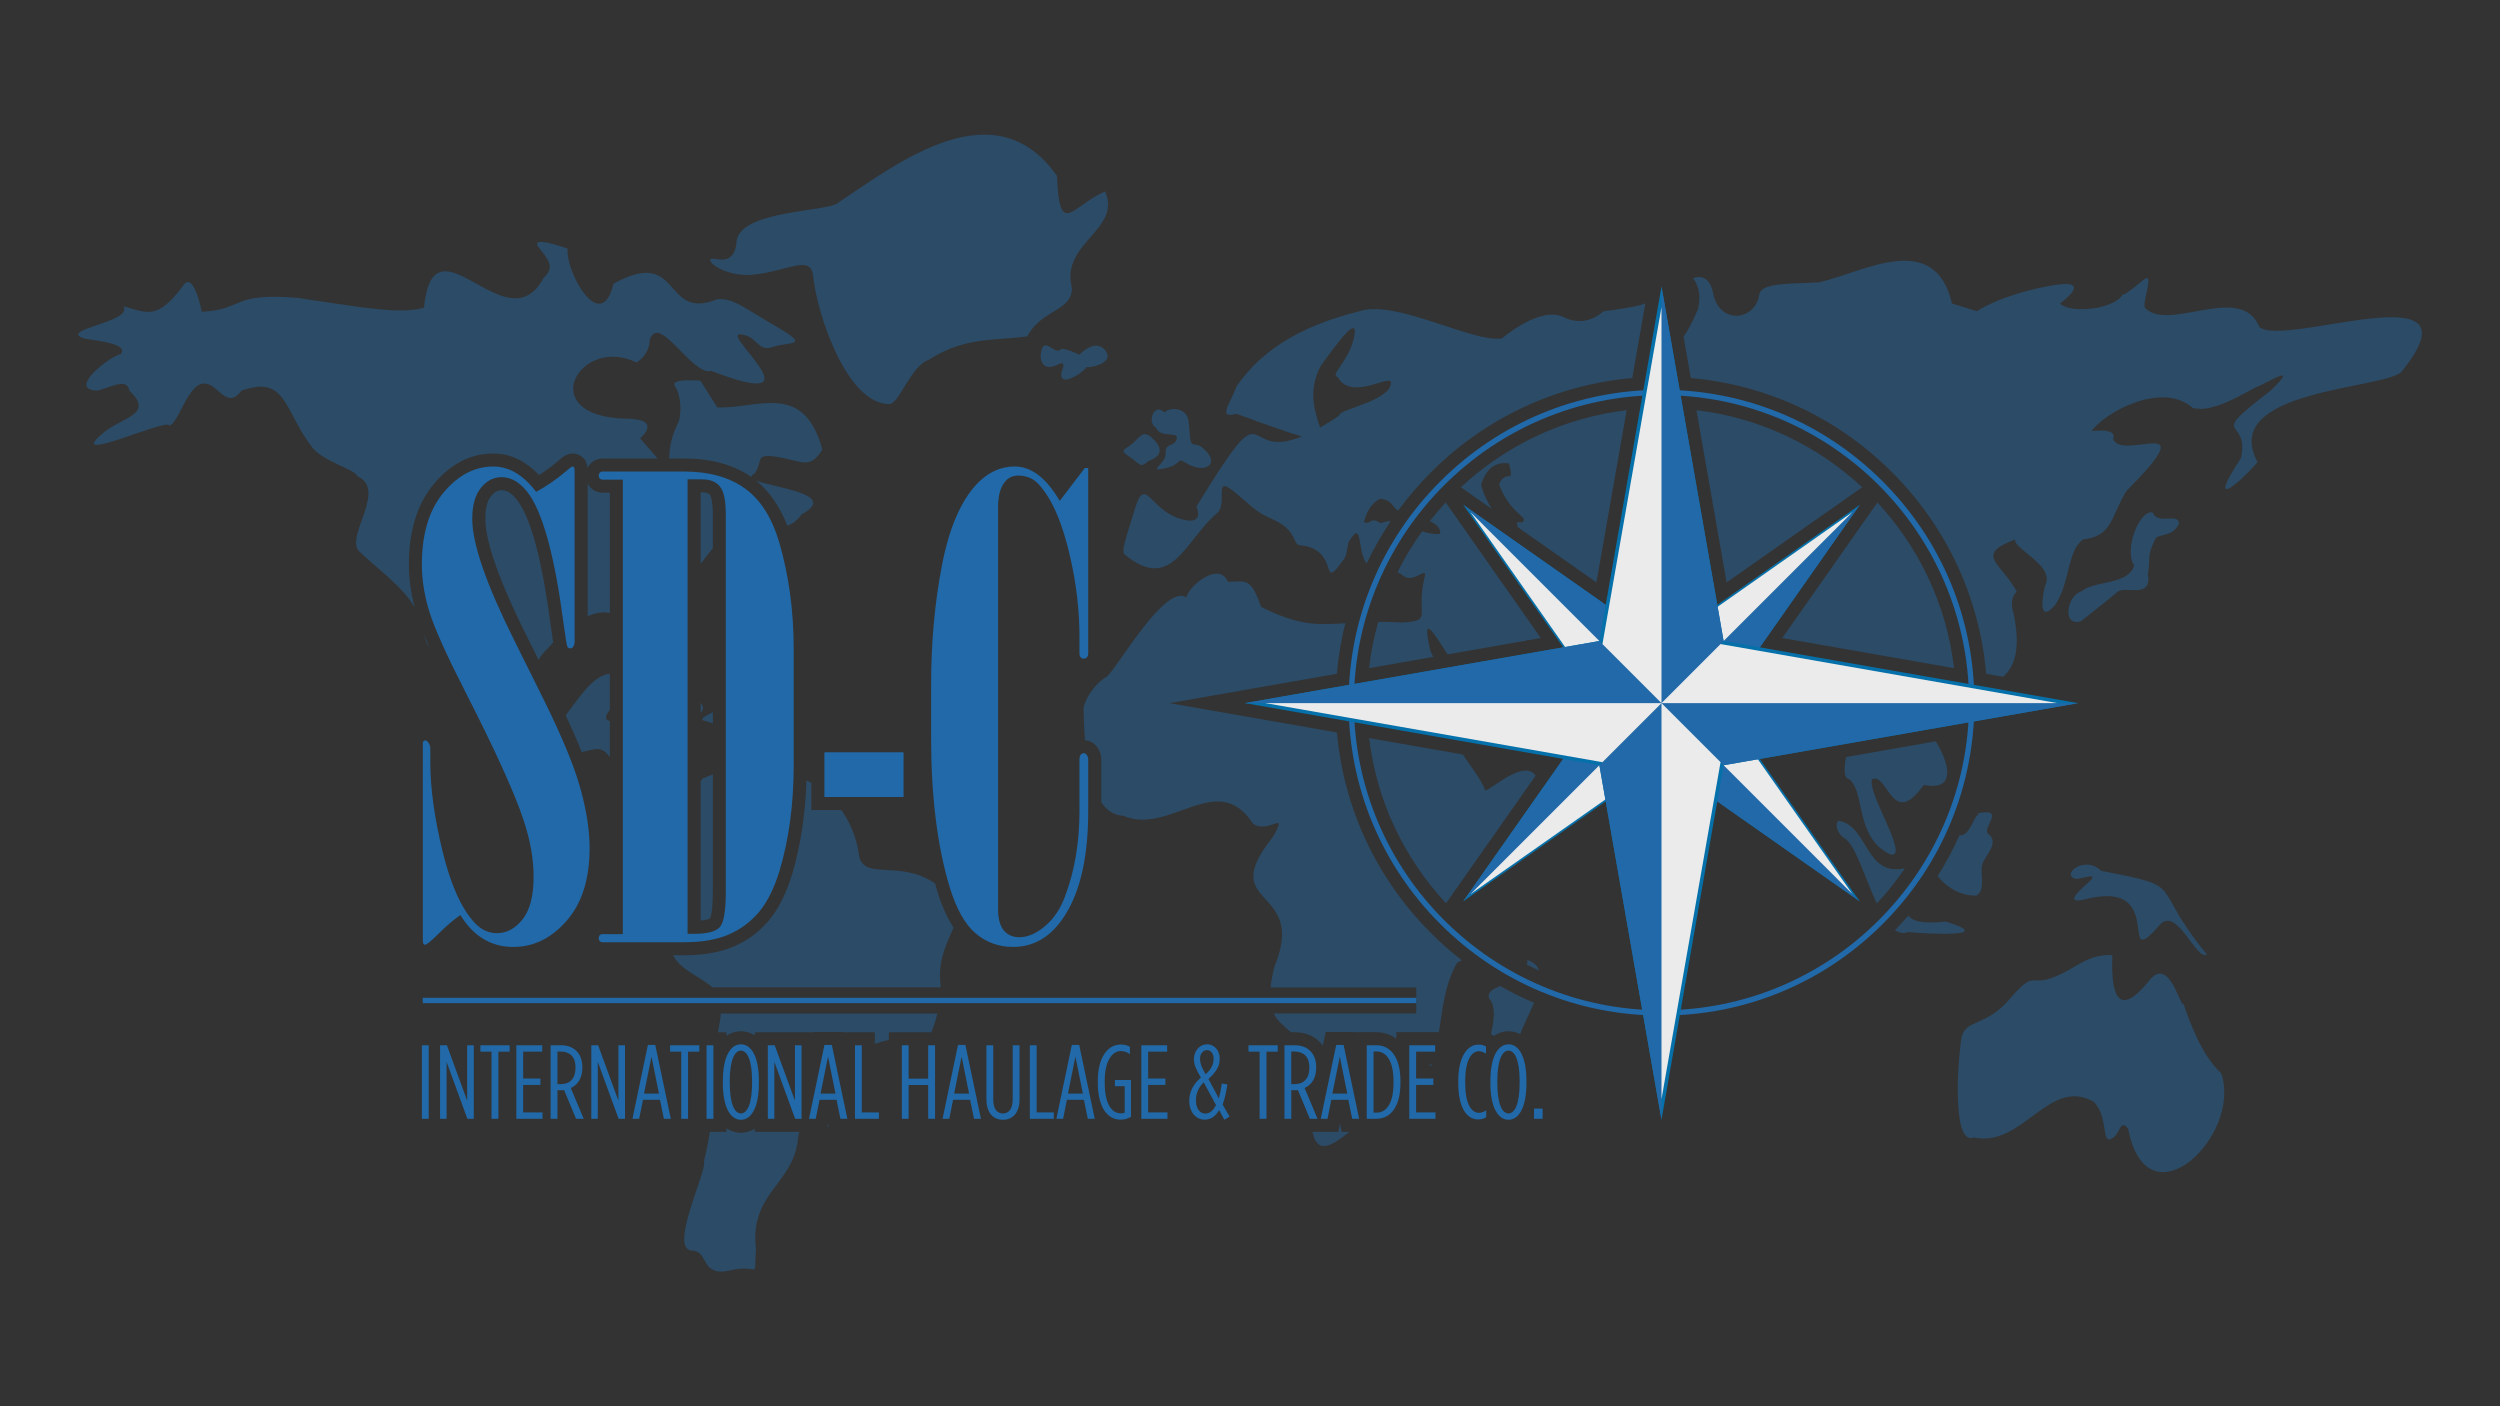 <?xml version="1.0" encoding="UTF-8"?><svg id="katman_2" xmlns="http://www.w3.org/2000/svg" viewBox="0 0 1920 1080"><rect x="0" y="0" width="1920" height="1080" fill="#333333" stroke="none"/><defs><style>.cls-1{opacity:.9;}.cls-2{fill:#fff;}.cls-3,.cls-4{fill:none;}.cls-5{fill:#1f6fb5;}.cls-6{fill:#0077b6;}.cls-4{stroke:#1f6fb5;stroke-miterlimit:10;stroke-width:4.1px;}.cls-7{opacity:.4;}</style></defs><g id="katman_1"><rect class="cls-3" width="1920" height="1080"/><g class="cls-7"><path class="cls-5" d="M541.77,553.71c2.53.67,4.34,1.27,5.66,1.83v-8.51c-5.91,2.82-11.4,5.9-5.66,6.68Z"/><path class="cls-5" d="M547.43,685.43v-90.62c-2.61.9-5.18,1.92-7.67,3.05,0,0-.62.82-1.65,2.02v107.12c4.8-.37,6.67-1.29,7.18-1.6.46-.99,2.14-5.58,2.14-19.97Z"/><path class="cls-5" d="M538.11,547.28c2.57-2.19,2.22-4.81,0-7.47v7.47Z"/><path class="cls-5" d="M659.35,653.99c-2.28-12.51-6.89-23.1-13.17-31.88h-23.04v-20.82c-1.23-.72-2.48-1.4-3.75-2.05-.85,26.21-4.55,50.45-11.04,72.2-4.57,14.93-10.55,26.82-17.8,35.43-7.39,8.78-16.48,15.53-27.02,20.05-10.34,4.45-23.15,6.7-38.08,6.7h-8.52c5.3,11.14,22.34,17.36,30.16,24.71h175.18c.04-.6.08-1.19.12-1.81-2.41-18.23,4.5-31.47,9.94-44.15-4.93-7.47-9.11-16.87-12.62-28.38-.55-1.82-1.07-3.67-1.59-5.53-28.93-19.61-57.04-.04-58.79-24.49Z"/><path class="cls-5" d="M453.46,374.42c-.85-.88-1.56-1.88-2.12-2.97v101.75c6-2.59,11.76-3.52,17.02-2.42v-92.4h-5.14c-3.85,0-7.31-1.41-9.75-3.97Z"/><path class="cls-5" d="M434.45,549.25c4.79,10.28,8.89,19.73,12.29,28.32,11.37-2.39,15.05-4.91,21.61,3.8v-27.69c-3.43-.72-4.36-2.7,0-8.52v-27.68c-13.73.89-26.06,22.35-33.9,31.77Z"/><path class="cls-5" d="M849.51,270.01c-6.48-9.38-16.34-1.95-20.58,2.44,0,0-12.21-6.09-14.31-4.04-4.33,4.2-11.51-8.12-14.3-.81-2.79,7.31,0,15.01,6.28,14.21,6.28-.8,10.11-5.68,10.11-.4-7.81,19.87,15.19,5.15,17.8.39,2.47,1.07,21-2.96,15-11.78Z"/><path class="cls-5" d="M539.41,378.14h-1.3v54.97c3.01-4.18,6.15-8.28,9.33-12v-26.29c0-11.96-2.15-14.78-2.24-14.89-.35-.44-1.44-1.79-5.79-1.79Z"/><path class="cls-5" d="M580.65,369.07c10.2,8.21,18.24,19.83,24.01,34.65,3.64-1.09,7.33-3.7,11.12-8.79,28.59-15.55-20.93-20.11-35.13-25.86Z"/><path class="cls-5" d="M1368.78,490.02l131.94,23.12c-5.73-48.83-27.07-92.95-58.88-127.23l-73.06,104.11Z"/><path class="cls-5" d="M1527.87,641.11c-8.1-3.95,14.74-21.4-9.53-16.37l1.46.53c-4.63,2.13-6.72,17.05-14.95,16.25-4.79,10.76-10.37,21.19-16.68,31.21,6.53,8.77,18.25,15.65,29.66,15.02,7.66-4.44,2.46-16.55,4.57-24.03,2.19-6.73,12.71-15.76,5.48-22.6Z"/><path class="cls-5" d="M1462.49,666.93c-30.29,6.24-27.57-32.63-50.14-36.48-2.66,0-3.12,8.03,3.76,13.13,8.24,3.71,15.61,29.13,24.62,48.93l.83,1.19c7.75-8.32,14.87-17.22,21.3-26.62-.13-.05-.25-.1-.38-.15Z"/><path class="cls-5" d="M1420.05,598.36c12.69,9.29,4.12,45.03,31.88,57.9,15.3,2.97-19.13-48.99-14.03-57.9,12.04-4.99,15.29,38.88,39.53,4.45,10.18,2.05,15.25-.22,17.14-4.6.27-1.02.53-2.04.79-3.06.89-7.38-3.86-18.11-8.66-25.84l-68.86,12.07c-1.65,8.14-2.15,16.26,2.2,16.98Z"/><path class="cls-5" d="M1603.01,690.25c62.59-15.08,21.47,59.86,56.32,19.32,13.26-12.62,27.25,28.37,35.57,23.47-45.6-55.43-13.51-51.38-81.22-64.19-12.62-12.7-32.02,3.46-18.98,6.22,8.89-1.39,14.83-4.15,11.27.69-6.85,6.5-23.77,20.01-2.97,14.5Z"/><path class="cls-5" d="M398.63,386.01c-6.56-9.55-11.75-9.55-13.45-9.55-2.02,0-4.75.51-8.02,4.5-2.94,3.59-4.43,9.55-4.43,17.71,0,11.97,5.49,37.22,31.63,89.51l9.25,18.61c1.62-2.91,3.77-5.68,6.55-8.23,1.55-1.8,3.11-3.53,4.68-5.2-.48-2.89-1.07-6.91-1.83-12.61-6.29-48.03-14.5-79.9-24.4-94.75Z"/><path class="cls-5" d="M569.06,792.03c2.21,0,6.4.43,10.66,3.15v-2.42h45.33l.05-.24h21.89l.05.24h24.84v8.93c2.67-1,6.16-2.02,10.67-3.04.03,0,.05-.01.08-.02v-5.87h32.64c.2-.5.41-1.04.66-1.66,1.78-4.56,3.01-8.64,3.91-12.73h-166.22c-.37,4.34-1.22,9.27-2.25,14.39h6.55v2.78c3.49-2.43,7.36-3.51,11.15-3.51Z"/><path class="cls-5" d="M1326.04,447.29l104.12-73.07c-34.26-31.94-78.41-53.38-127.3-59.18l23.18,132.25Z"/><path class="cls-5" d="M513.89,352.13h11.58c20.67,0,38.01,4.8,51.58,14.25-.16-.85.61-1.76,2.59-2.75,6.48-9.72,0-15.11,15.76-12.96,21.5,3.39,26.3,10.28,36.16-5.4-14.13-52.62-49.66-31.23-80.66-32.37l-12.99-20.52s-24.1-2.16-19.47,4.32c4.63,6.48,5.56,22.67,1.85,29.14-5.26,10.71-6.21,20.03-6.4,26.27Z"/><path class="cls-5" d="M1598.47,454.16c-10.91,3.12-15.23,26.94-.52,23.09,0,0,23.99-18.82,28.68-23.09,6.75-4.04,26.16,5.81,22.95-13.35,2.43-12.57-1.58-12.79,6.23-27.93,5.48-3.24,13.13-1.06,17.74-10.93-.76-8.54-16.83,1.63-20.34-8.49-11.18-1.44-22.12,30.6-14.08,40.68-4.63,15.42-29.75,11.25-40.65,20.03Z"/><path class="cls-5" d="M325.63,487.42c.95,3.63,2.2,7.23,4.1,9.58-1.51-3.4-2.89-6.6-4.1-9.58Z"/><path class="cls-5" d="M866.95,350.43c8.72,5.69,8.37,9.75,15,3.65,15.78-5.44,6.34-15.22.7-19.5-2.83-1.1-4.19-3.25-10.82,4.04s-13.61,6.11-4.88,11.8Z"/><path class="cls-5" d="M579.7,210.83c25.5-2.97,42.08-14.84,44.63,0,3.12,31.52,26.45,99.62,58.66,99.48,7.65,0,16.58-29.69,30.61-34.15,27.65-17.74,50.02-14.32,75.24-17.81,11.69-21.18,34.35-19.23,34.41-37.12-9.02-35.11,38.33-44.24,25.51-74.24-25.52,11.02-35.17,36.68-36.99-11.88-47.58-67.4-120.61-11.19-168.31,20.78-8.28,6.89-75.72,5.55-77.79,29.69q-1.27,16.33-15.3,13.37c-14.03-2.97,3.83,14.84,29.33,11.88Z"/><path class="cls-5" d="M864.06,426.1c36.31,29.69,46.07-11.77,71.41-32.66,7.65-8.91-5.1-31.18,15.3-13.37,20.4,17.81,16.58,13.36,30.61,20.78,14.03,7.42,11.99,17.41,16.58,17.82,33.16,2.97,14.03,38.6,34.43,10.39,2.47-3.41,2.24-11.16,3.85-13.66,10.66-16.66,5.61,6.43,13.3,17.45,5.32-11.28,11.51-22.17,18.52-32.59-2.29-.02-4.59.37-6.94,1.33-2.98.02-2.46-1.58-4.97-1.78-4.25-1.01-3.75,2.98-8.63,1.29,1.03-4.85,4.35-14.19,12.47-18.06,8.99.82,9.03,5.8,13.27,8.83.21.06.4.09.6.14,7.57-10.32,15.98-20.13,25.19-29.35,41.94-41.94,96.15-67.15,154.53-72.31l10.07-57.47c-.15.08-.3.16-.45.24-6.38,2.97-31.88,5.94-31.88,5.94,0,0-12.75,13.37-30.6,4.46-17.85-8.91-47.18,16.33-47.18,16.33-22.09,3.79-81.83-30.3-109.67-20.78-37.98,9.49-72.66,25.98-94.37,57.9-3.82,11.88-15.3,25.24,0,20.78,24.72,9.08,40.52,14.69,50.39,17.44-49.07,19.91-22.22-42.6-80.99,53.83,0,0,7.65,16.33-14.03,8.91-21.68-7.42-25.51-32.67-33.17-7.44s-10.84,33.16-7.65,35.63ZM1014.54,280.61c8.93-11.88,29.34-41.57,25.51-22.27s-19.13,29.7-12.75,31.18c11.83,21.47,48.72-9.21,39.54,8.91-8.93,11.88-39.54,16.34-38.26,20.78-5.42,3.63-10.33,6.65-14.79,9.16-3.03-9.91-10.34-27.3.76-47.76Z"/><path class="cls-5" d="M613.92,869.25h-34.19v-2.42c-4.26,2.71-8.45,3.15-10.66,3.15-3.78,0-7.65-1.08-11.15-3.51v2.78h-12.7c-1.9,12.41-4.53,22.2-4.53,22.2,2.79,8-28.7,69.77-8.31,69.07,12.05,1.09,5.56,20.51,28.74,15.11,23.18-5.4,17.61,8.66,19.47-16.17-5.19-44.11,29.36-49.39,32.45-86.35.22-1.49.52-2.77.89-3.87Z"/><path class="cls-5" d="M1735.05,250.92c-14.03-34.39-70.37,5.08-88-14.86-1.27-5.94,8.12-28.6-1.27-20.78-16.56,13.77-15.57,10.94-15.34,10.45-5.61,11.7-40.33,15.69-48.43,7.35,0,0,29.34-20.78-8.92-13.35-38.26,7.43-54.83,19.3-54.83,19.3l-19.13-5.94c-13.51-57.68-69.22-23.27-102.02-16.32-21.68,1.47-43.36,0-45.91,8.9-2.85,21.3-31.56,24.06-35.71-1.48-3.82-16.33-15.3-10.39-15.3-10.39,0,0,7.65,7.42,3.83,23.76-4.74,10.91-8.34,17.47-11.07,20.88l5.59,31.91c58.38,5.16,112.58,30.37,154.52,72.31,42.01,42.01,67.23,96.32,72.34,154.81l13.06,2.29c9.12-8.03,13.61-22.54,7.84-49.08,0,0-3.82-10.39,2.56-16.33-12.11-22.52-32.89-27.82-1.27-40.09-1.29,7.64,31.43,20.3,22.95,35.63-3.82,16.33-2.55,26.73,7.65,14.85,11.79-16.79,9.12-41.7,21.69-50.48,22.59-2.38,21.21-17.66,33.14-37.12,61.91-62.32-3.42-22.01-10.2-40.08,3.83-8.91-16.58-5.95-16.58-5.95,10.09-14.2,54.03-38.8,77.79-17.81,16.58,4.45,42.08-13.37,49.74-16.34,7.66-2.97,33.16-19.3,10.2,2.97-51.21,39.11-15.65,18.88-22.95,51.96-29.21,44.52,3.08,14.9,12.74,2.97-30.33-56.5,100.03-55.76,110.94-69.79,63.85-79.4-91.75-17-109.65-34.15Z"/><path class="cls-5" d="M1676.77,770.72c-1.67,4.92-10.34-36.11-25.39-18.6-29.61,37.37-29.67-.28-29.14-18.6-21.06-1.03-29.29,12.52-49.82,18.6-13.16,3.29-11.28-5.47-29.14,15.32s-32.9,15.32-36.66,28.46c-2.75,14.54-8.31,84.64,9.4,77.7,37.53,7.98,57.71-47.11,92.13-27.37,11.28,12.04,5.64,31.75,13.16,28.46s6.58-16.41,13.16-7.66c14.65,75.41,87.74,5.07,71.45-42.68-15.42-14.27-24.24-39.8-29.14-53.63Z"/><path class="cls-5" d="M1494.44,707.78c-18.2,1.92-25.98-.38-28.73-4.73-3.32,3.84-6.76,7.59-10.33,11.26,3.17,2.21,6.56,2.93,10.24,1.51,14.42,1.43,68.96,4.32,28.83-8.04Z"/><path class="cls-5" d="M1030.38,869.25l-1.32-6.44-1.28,6.44h-19.78c3.85,18.5,15.77,9.98,28.31,0h-5.94Z"/><path class="cls-5" d="M314.04,433.52c0-25.86,6.41-46.62,19.04-61.7,13.07-15.61,28.47-23.53,45.77-23.53,12.96,0,24.75,5.57,35.14,16.58,4.93-3.13,9.79-6.72,14.51-10.73,3.99-3.61,7.32-5.85,11.46-5.85,3.01,0,5.88,1.24,8.08,3.49l1.15,1.18.71,1.49c.68,1.43,1.11,2.99,1.31,4.87.58-1.18,1.35-2.27,2.28-3.24,2.44-2.54,5.9-3.94,9.73-3.94h41.73c-3.19-3.73-7.51-8.82-13.4-15.48,0,0,18.55-15.11-11.12-15.11-70.84-1.88-35.11-64.5,8.34-43.17,5.56-3.24,10.2-9.72,10.2-17.28,6.98-21.62,33.04,28.29,47.27,23.74,83.92,32.21,10.91-26.15,21.3-28.05,13.91,0,13.91,14.03,25.97,9.71,12.06-4.32,29.67,0,3.71-15.11-25.96-15.11-34.29-22.67-46.35-21.59-42.46,17.35-26.77-41.19-79.74-11.88-9.41,39.92-36.78-8.5-35.22-26.99,0,0-29.67-10.79-22.25-1.08,7.41,9.71,12.99,15.11,3.71,23.75-28.11,52.69-84.21-51.96-91.78,22.67-18.65,5.68-51.43-.84-97.35-7.55-51.25-4.08-39.85,8.74-73.25,10.78,0,0-6.49-33.46-14.84-19.42-19.25,25.65-26.87,20.35-45.43,15.11,8.31,12.25-52.19,18.11-29.67,24.83,12.99,2.16,33.38,4.32,27.82,11.88-6.7.55-43.01,27.75-17.62,28.07,11.12-3.24,22.25-9.72,24.1,0,19.02,18-4.07,20.07-18.55,31.3-35.55,28.45,49.68-11.36,49.14-4.32,9.38-3.46,15.7-41.77,33.38-30.22,9.27,7.55,13.91,14.03,22.25,3.24,34.99-12.37,32.3,15.8,54.7,44.25,9.27,10.8,32.45,16.17,34.29,21.59,22.82,10.16-9.15,45.71.92,57.21,12.71,12.66,32.89,26.37,42.93,43.24-2.9-11.12-4.39-22.1-4.39-32.73Z"/><path class="cls-5" d="M1015.94,803.08l2.21-10.57h21.89l.05.24h16.93c5.12,0,10.58,1.48,15.34,4.92v-4.92h32.72c2.81-18.71,4.81-37.64,13.99-53.37,1.51-.75,2.68-1.33,3.58-1.88-8.23-6.4-16.12-13.35-23.61-20.84-41.84-41.84-67.03-95.89-72.28-154.12l-128.62-22.54,128.56-22.53c1.15-13.19,3.33-26.16,6.49-38.83-21.61,1.36-35.32,2.07-64.59-12.45-7.85-21.81-10.5-20.04-25.51-19.31-6.95-16.41-30.47,3.55-31.88,11.88-16.62-10.79-53.08,54.47-61.21,60.88-10.2,5.93-17.85,19.29-17.85,25.23.17,5.98.38,14.43,1.12,23.64,3.47.24,6.63,1.87,8.81,4.61,2.41,2.9,3.68,6.4,3.68,10.15v32.97c4.19,6.07,9.7,10,16.99,10.29,35.84,15.35,72.18-36.11,99.47,5.94,11.48,8.91,28.05-11.88,15.31,10.39-44.52,55.56,27.2,36.55,1.27,99.48-1.57,6.2-2.53,11.47-3,16.01h111.88v20h-109.47c3.01,6.21,8.09,9.82,13.23,14.39h2.86c7.75,0,14.36,2.55,19.1,7.37.83.82,1.69,1.79,2.53,2.95Z"/><path class="cls-5" d="M1110.56,693.71l68.8-98.04c-8.72-12.31-31.15,8.42-38.58,11.58-3.3-8.71-10.47-17.58-17.34-27.77l-71.96-12.61c5.87,48.7,27.26,92.68,59.08,126.84Z"/><path class="cls-5" d="M1173.08,737.24c-.05,1.27-.21,2.45-.46,3.55,3.13,1.61,6.3,3.15,9.51,4.62-1.3-3.6-4.11-6.45-9.05-8.17Z"/><path class="cls-5" d="M636.01,862.81l-.49,2.48c.34.04.68.07,1.02.09l-.53-2.57Z"/><path class="cls-5" d="M1183.35,490.02l-73.06-104.12c-4.25,4.58-8.3,9.33-12.17,14.25,4.56,2.4,8.53,5.07,7.92,9.88-4.93.45-9.5-.5-13.85-1.97-7.13,9.94-13.49,20.48-18.96,31.52,1.38.43,2.85,1.24,4.51,2.68,7.03,6.11,18.33-7.14,16.58,0-7.65,31.18,6.94,34.31-17.29,35.8-6.83-.37-12.95-.49-18.51-.46-3.29,11.5-5.68,23.37-7.11,35.54l49.31-8.64c-1.17-2.66-2.02-4.14-2.02-4.14-7.89-32.57,3.42-12.37,13.11,2.2l60.94-10.68c-.03-.15-.05-.29-.08-.43.68.03,1.34.06,2.01.09l8.68-1.52Z"/><path class="cls-5" d="M887.89,328.5c3.25,8.6,18.25,2.07,15.7,8.93-1.75,6.1-9.08,2.44-8.37,10.57s-15,14.62-1.04,11.78,9.07-8.53,15.7-4.87c15.07,10.31,29.86,1.31,12.21-12.19-4.88-2.84-7.68,1.63-8.37-8.93-.7-10.56-.7-15.01-5.58-17.9-4.42-2.65-9.81-2.34-13.96.81-7.76-7.89-13.68,7.83-6.29,11.81Z"/><path class="cls-5" d="M1249.26,315.03c-48.89,5.8-93.04,27.24-127.31,59.18l23.59,16.56c-3.15-5.5-6.22-11.15-8.11-18.69,3.74-11.09,10.1-17.91,21.74-16.11-.02,3.8,1.71,4.74.99,9.67-4.53-.4-7.23,2.18-8.89,6.44,4.87,13.01,11.83,19.76,18.78,25.77,1.01,5.41-3.08,2.5-4.94,3.22.05,1.34.21,2.57.45,3.74l60.52,42.47,23.18-132.25Z"/><path class="cls-5" d="M1097.61,817.67v.66h2.23c.07-.22.13-.44.2-.66h-2.43Z"/><path class="cls-5" d="M1143.44,766.5c5.8,6.56,3.87,17.59,1.56,27.85.2.09.4.18.6.27l1.85.88c3.48-2.41,7.33-3.48,11.1-3.48,1.91,0,5.3.32,8.93,2.16,2.72-7.11,7.18-15.67,10.63-24.04-8.88-3.77-17.55-8.07-25.95-12.87-5.54,2.24-9.75,4.46-8.73,9.22Z"/></g><g class="cls-1"><path class="cls-5" d="M353.57,702.73c-5.45,3.85-11.02,8.62-16.71,14.3-5.69,5.69-9.18,8.53-10.46,8.53-.48,0-.88-.24-1.2-.72-.32-.48-.48-1.52-.48-3.12v-150.95c0-.64.2-1.16.6-1.56.4-.4.84-.6,1.32-.6.8,0,1.52.48,2.16,1.44,1.12,1.44,1.68,3.05,1.68,4.81v10.34c0,20.03,3.13,42.87,9.37,68.51,6.25,25.64,14.42,43.91,24.52,54.8,4.97,5.45,10.73,8.17,17.31,8.17,7.53,0,14.1-3.56,19.71-10.7,5.61-7.13,8.41-17.91,8.41-32.33s-2.57-28.36-7.69-43.75c-6.73-20.51-21.63-53.36-44.71-98.55-14.42-28.2-23.6-48.59-27.52-61.17-3.93-12.58-5.89-24.8-5.89-36.66,0-23.56,5.57-41.98,16.71-55.28,11.14-13.3,23.83-19.95,38.1-19.95,12.18,0,23.15,6.49,32.93,19.47,8.01-4.33,15.78-9.69,23.32-16.11,2.47-2.24,4.09-3.37,4.86-3.37.31,0,.62.16.93.48.31.64.46,1.77.46,3.37v130.52c0,1.77-.42,3.21-1.25,4.33-.5.64-1.16.96-2,.96-1,0-1.75-.4-2.25-1.2-.5-.8-1.46-6.57-2.9-17.31-6.53-49.84-15.2-82.85-26.03-99.03-6.37-9.29-13.61-13.94-21.73-13.94-6.05,0-11.31,2.73-15.76,8.17-4.46,5.45-6.69,13.46-6.69,24.04,0,19.07,10.9,50.4,32.69,93.98l21.15,42.55c14.58,29.33,24.28,52.6,29.08,69.83,4.81,17.23,7.21,32.65,7.21,46.27,0,23.72-5.85,42.3-17.55,55.77-11.7,13.46-25.4,20.19-41.1,20.19-16.99,0-30.53-8.17-40.62-24.52ZM478.32,717.4v-349.02h-15.14c-1.12,0-1.96-.29-2.52-.87-.56-.58-.84-1.37-.84-2.37,0-.83.28-1.54.84-2.13.56-.58,1.4-.88,2.52-.88h62.26c19.07,0,34.61,4.33,46.63,12.98,12.02,8.65,20.83,22.52,26.44,41.58,7.37,25.48,11.06,52.64,11.06,81.48v89.18c0,29.97-3.61,57.05-10.82,81.24-4.17,13.62-9.46,24.24-15.86,31.85-6.41,7.61-14.18,13.38-23.32,17.31-9.13,3.93-20.51,5.89-34.13,5.89h-62.26c-1.12,0-1.96-.27-2.52-.81-.56-.54-.84-1.27-.84-2.2,0-1.08.28-1.89.84-2.43.56-.54,1.4-.81,2.52-.81h15.14ZM528.07,717.16h5.53c9.77,0,16.18-1.72,19.23-5.17,3.04-3.44,4.57-12.3,4.57-26.56v-290.61c0-10.41-1.48-17.46-4.45-21.15-2.97-3.68-7.49-5.53-13.58-5.53h-11.3v349.02ZM633.12,577.74h60.81v34.37h-60.81v-34.37ZM835.75,359.49v142.54c0,1.12-.32,2.04-.96,2.76-.64.72-1.44,1.08-2.4,1.08s-1.77-.32-2.4-.96c-.64-.8-.96-1.76-.96-2.88v-12.74c0-20.19-2.32-40.46-6.97-60.81-5.93-26.6-14.1-45.51-24.52-56.73-4.01-4.33-9.22-6.49-15.62-6.49-4.33,0-7.77,1.68-10.34,5.04-3.37,4.16-5.05,10.57-5.05,19.22v308.42c0,7.69,1.48,13.25,4.45,16.69,2.96,3.44,6.93,5.16,11.9,5.16,6.41,0,12.98-2.84,19.71-8.52,6.73-5.68,11.86-13.32,15.38-22.92,7.37-19.51,11.06-41.35,11.06-65.51v-39.59c0-1.6.32-2.8.96-3.6.64-.8,1.44-1.2,2.4-1.2.8,0,1.44.32,1.92.96.96,1.12,1.44,2.4,1.44,3.85v39.66c0,37.34-6.89,65.38-20.67,84.13-9.78,13.46-22.11,20.19-37.02,20.19-11.06,0-20.67-3.49-28.84-10.46-8.17-6.97-14.82-18.87-19.95-35.69-9.46-31.57-14.18-69.62-14.18-114.18v-41.34c0-32.05,2.76-62.45,8.29-91.22,5.53-28.76,14.54-49.71,27.04-62.86,8.49-8.81,18.11-13.22,28.84-13.22,12.82,0,24.36,8.81,34.61,26.44l19.23-25.24h2.64Z"/><path class="cls-5" d="M1276.02,779.98c-64.19,0-124.54-25-169.93-70.39-45.39-45.39-70.39-105.74-70.39-169.93s25-124.54,70.39-169.93c45.39-45.39,105.74-70.39,169.93-70.39s124.54,25,169.93,70.39c45.39,45.39,70.39,105.74,70.39,169.93s-25,124.54-70.39,169.93c-45.39,45.39-105.74,70.39-169.93,70.39ZM1276.02,303.44c-130.25,0-236.22,105.97-236.22,236.22s105.97,236.22,236.22,236.22,236.22-105.97,236.22-236.22-105.97-236.22-236.22-236.22Z"/><polygon class="cls-2" points="1276.03 584.59 1126.53 689.5 1231.44 540 1126.53 390.5 1276.03 495.41 1425.53 390.5 1320.61 540 1425.53 689.5 1276.03 584.59"/><path class="cls-6" d="M1422.73,393.3l-102.4,145.92-.55.79.55.79,102.4,145.92-145.92-102.4-.79-.55-.79.55-145.92,102.4,102.4-145.92.55-.79-.55-.79-102.4-145.92,145.92,102.4.79.55.79-.55,145.92-102.4M1428.33,387.7l-152.3,106.88-152.3-106.88,106.88,152.3-106.88,152.3,152.3-106.88,152.3,106.88-106.88-152.3,106.88-152.3h0Z"/><path class="cls-5" d="M1276.03,494.58v45.42l-152.3-152.3,152.3,106.88ZM1428.33,387.7l-152.3,152.3h45.42l106.88-152.3ZM1428.33,692.3l-152.3-152.3v45.42l152.3,106.88ZM1123.72,692.3l152.3-152.3h-45.42l-106.88,152.3Z"/><polygon class="cls-2" points="1229.49 586.53 963.97 540 1229.49 493.47 1276.03 227.95 1322.56 493.47 1588.08 540 1322.56 586.53 1276.03 852.05 1229.49 586.53"/><path class="cls-6" d="M1276.03,235.87l45.02,256.89.33,1.89,1.89.33,256.89,45.02-256.89,45.02-1.89.33-.33,1.89-45.02,256.89-45.02-256.89-.33-1.89-1.89-.33-256.89-45.02,256.89-45.02,1.89-.33.33-1.89,45.02-256.89M1276.03,220.03l-47.71,272.26-272.26,47.71,272.26,47.71,47.71,272.26,47.71-272.26,272.26-47.71-272.26-47.71-47.71-272.26h0Z"/><path class="cls-5" d="M1323.74,492.29l-47.71,47.71V220.03l47.71,272.26ZM1596,540h-319.97l47.71,47.71,272.26-47.71ZM1276.03,859.97v-319.97l-47.71,47.71,47.71,272.26ZM956.05,540h319.97l-47.71-47.71-272.26,47.71Z"/><path class="cls-5" d="M324,802.75h5.25v56.5h-5.25v-56.5ZM337.96,802.75h5.25l15.58,42.53v-42.53h5.08v56.5h-4.92l-15.98-43.74v43.74h-5v-56.5ZM377.51,807.67h-8.56v-4.92h22.44v4.92h-8.64v51.57h-5.25v-51.57ZM396.56,802.75h19.85v4.92h-14.61v20.66h13.24v4.92h-13.24v21.07h14.85v4.92h-20.1v-56.5ZM422.87,802.75h7.83c5.08,0,9.2,1.53,12.03,4.44,2.99,2.91,4.52,7.1,4.52,12.59v.24c0,7.75-3.39,13.07-8.88,15.58l9.93,23.65h-5.89l-9.2-22.11c-.73.24-1.45.16-2.34.16h-2.74v21.95h-5.25v-56.5ZM430.78,832.61c6.78,0,11.22-4.2,11.22-12.51v-.24c0-8.64-4.68-12.27-11.46-12.27h-2.42v25.02h2.66ZM454.1,802.75h5.25l15.58,42.53v-42.53h5.08v56.5h-4.92l-15.98-43.74v43.74h-5v-56.5ZM497.6,802.51h5.65l11.94,56.74h-5.33l-2.99-14.61h-13.07l-2.91,14.61h-5.17l11.86-56.74ZM506.08,839.88l-5.73-28.41-5.73,28.41h11.46ZM523.19,807.67h-8.56v-4.92h22.44v4.92h-8.64v51.57h-5.25v-51.57ZM542.64,802.75h5.25v56.5h-5.25v-56.5ZM555.15,831.89v-1.77c0-18.64,5.89-28.09,13.88-28.09s13.8,9.44,13.8,28.09v1.77c0,18.64-5.81,28.09-13.8,28.09s-13.88-9.44-13.88-28.09ZM577.58,831.89v-1.77c0-15.9-3.71-23.24-8.56-23.24s-8.56,7.34-8.56,23.24v1.77c0,15.9,3.71,23.24,8.56,23.24s8.56-7.34,8.56-23.24ZM589.69,802.75h5.25l15.58,42.53v-42.53h5.08v56.5h-4.92l-15.98-43.74v43.74h-5v-56.5ZM633.19,802.51h5.65l11.94,56.74h-5.33l-2.99-14.61h-13.07l-2.91,14.61h-5.17l11.86-56.74ZM641.66,839.88l-5.73-28.41-5.73,28.41h11.46ZM656.6,802.75h5.25v51.57h13.16v4.92h-18.4v-56.5ZM692.59,802.75h5.25v25.67h15.01v-25.67h5.25v56.5h-5.25v-25.99h-15.01v25.99h-5.25v-56.5ZM735.77,802.51h5.65l11.94,56.74h-5.33l-2.99-14.61h-13.07l-2.91,14.61h-5.17l11.86-56.74ZM744.24,839.88l-5.73-28.41-5.73,28.41h11.46ZM757.56,844.24v-41.48h5.25v41.73c0,7.1,2.91,10.65,7.43,10.65s7.51-3.55,7.51-10.65v-41.73h5.25v41.48c0,10.09-5,15.74-12.75,15.74s-12.67-5.65-12.67-15.74ZM790.89,802.75h5.25v51.57h13.16v4.92h-18.4v-56.5ZM823.18,802.51h5.65l11.94,56.74h-5.33l-2.99-14.61h-13.07l-2.91,14.61h-5.17l11.86-56.74ZM831.65,839.88l-5.73-28.41-5.73,28.41h11.46ZM843.11,831.81v-1.61c0-18.72,7.99-28.01,17.59-28.01,2.99,0,5.08.65,7.1,1.7v5.65c-2.5-1.53-4.52-2.34-7.02-2.34-6.62,0-12.35,7.59-12.35,22.92v1.77c0,16.14,5.57,23.16,12.27,23.16,1.21,0,1.86,0,3.07-.57v-20.26h-7.51v-4.76h12.35v28.33c-3.15,1.53-5.08,2.1-8.23,2.1-9.44,0-17.27-9.12-17.27-28.09ZM876.53,802.75h19.85v4.92h-14.61v20.66h13.24v4.92h-13.24v21.07h14.85v4.92h-20.1v-56.5ZM936.33,852.55c-2.66,4.28-5.81,7.35-11.22,7.35-7.02,0-11.78-6.46-11.78-14.12v-.48c0-6.46,2.91-12.51,8.96-17.76-3.79-6.22-5.33-10.01-5.33-13.96v-.48c0-5.65,4.04-11.06,10.09-11.06s9.68,5.25,9.68,10.73v.48c0,6.05-3.23,10.49-8.64,15.41l7.99,14.93c.97-3.47,1.61-6.94,2.26-11.46l4.28.73c-.89,6.22-2.02,10.9-3.63,15.42l5.33,9.28-4.04,2.42-3.95-7.43ZM933.91,848.76l-9.44-17.51c-4.2,3.96-5.97,8.88-5.97,13.64v.56c0,5.49,2.82,9.77,7.1,9.77,3.79,0,6.13-2.58,8.31-6.46ZM932.05,813.33v-.4c0-3.47-1.94-6.46-5.08-6.46s-5.33,2.99-5.33,6.54v.32c0,3.23,1.05,6.13,4.28,11.7,4.28-3.79,6.13-7.59,6.13-11.7ZM967.4,807.67h-8.56v-4.92h22.44v4.92h-8.64v51.57h-5.25v-51.57ZM986.45,802.75h7.83c5.08,0,9.2,1.53,12.03,4.44,2.99,2.91,4.52,7.1,4.52,12.59v.24c0,7.75-3.39,13.07-8.88,15.58l9.93,23.65h-5.89l-9.2-22.11c-.73.24-1.45.16-2.34.16h-2.74v21.95h-5.25v-56.5ZM994.36,832.61c6.78,0,11.22-4.2,11.22-12.51v-.24c0-8.64-4.68-12.27-11.46-12.27h-2.42v25.02h2.66ZM1026.24,802.51h5.65l11.94,56.74h-5.33l-2.99-14.61h-13.07l-2.91,14.61h-5.17l11.86-56.74ZM1034.71,839.88l-5.73-28.41-5.73,28.41h11.46ZM1049.64,802.75h7.34c11.06,0,18.56,9.36,18.56,27.44v1.61c0,18.08-7.51,27.44-18.56,27.44h-7.34v-56.5ZM1054.89,807.51v46.97h2.42c7.51,0,12.91-7.18,12.91-22.68v-1.61c0-15.5-5.65-22.68-12.99-22.68h-2.34ZM1082.33,802.75h19.85v4.92h-14.61v20.66h13.24v4.92h-13.24v21.07h14.85v4.92h-20.1v-56.5ZM1119.94,831.81v-1.61c0-19.05,7.18-27.93,15.5-27.93,2.58,0,3.95.48,5.81,1.37v5.49c-2.18-1.21-3.63-1.78-5.49-1.78-5.81,0-10.49,7.26-10.49,22.84v1.61c0,15.82,4.68,22.84,10.49,22.84,1.86,0,3.71-.65,5.65-1.86v5.25c-1.78,1.13-3.87,1.7-6.21,1.7-8.64,0-15.25-8.88-15.25-27.93ZM1144.63,831.89v-1.77c0-18.64,5.89-28.09,13.88-28.09s13.8,9.44,13.8,28.09v1.77c0,18.64-5.81,28.09-13.8,28.09s-13.88-9.44-13.88-28.09ZM1167.07,831.89v-1.77c0-15.9-3.71-23.24-8.56-23.24s-8.56,7.34-8.56,23.24v1.77c0,15.9,3.71,23.24,8.56,23.24s8.56-7.34,8.56-23.24ZM1178.13,851.42h6.62v7.83h-6.62v-7.83Z"/><path class="cls-4" d="M324.65,768.36h763.01"/></g></g></svg>